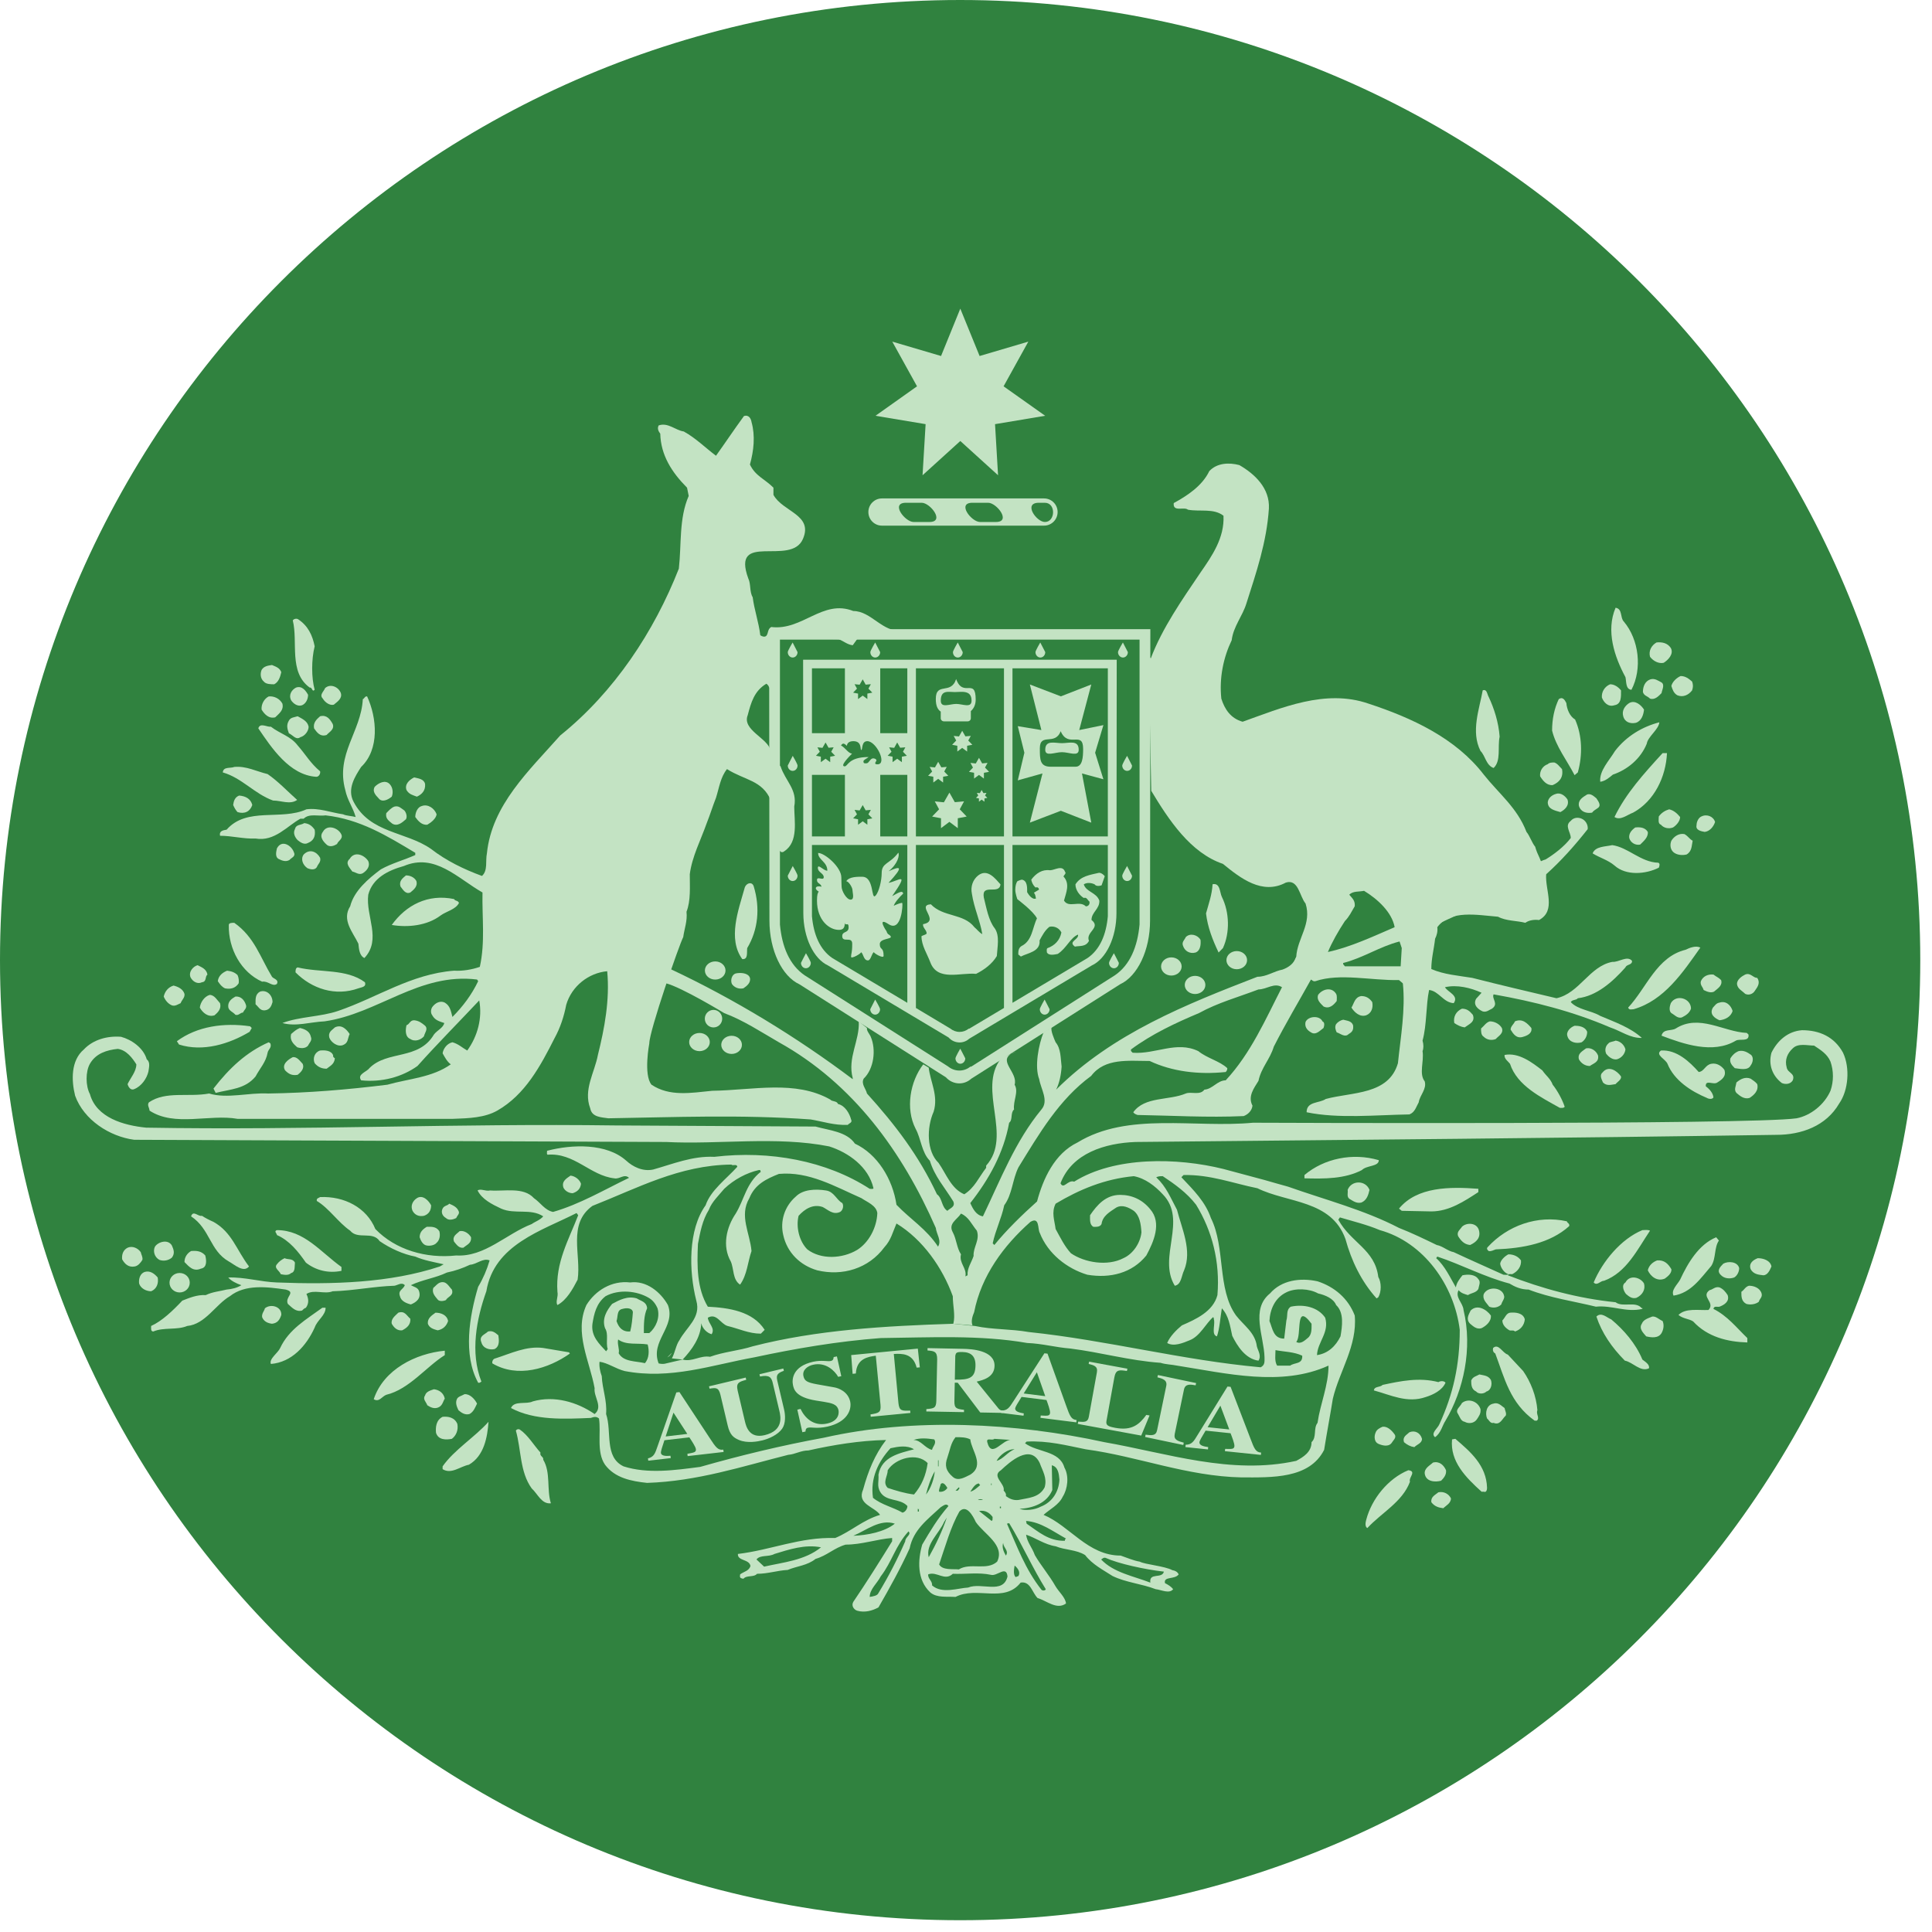 <svg
  xmlns="http://www.w3.org/2000/svg"
  fill-rule="evenodd"
  stroke-linejoin="round"
  stroke-miterlimit="1.414"
  clip-rule="evenodd"
  viewBox="0 0 142 142"
>
  <path
    fill="#30823f"
    d="M141.138 70.566c0 38.975-31.597 70.568-70.569 70.568C31.594 141.134 0 109.541 0 70.566 0 31.594 31.594 0 70.569 0c38.972 0 70.569 31.594 70.569 70.566z"
  />
  <path
    fill="#c3e3c3"
    fill-rule="nonzero"
    d="M82.075 48.5v-.012H59.031v.012h-.003l.016 18.609c0 1.797.762 3.366 1.812 3.85l8.863 5.294c.197.222.484.366.809.366.281 0 .531-.11.719-.281l9-5.379c1.053-.484 1.812-2.053 1.812-3.85l.019-18.609h-.003zm-15.388 5.388h-1.99v-4.769h1.99v4.769zm-1.446 1.659l.284-.294-.175-.325.372.038.222-.394.219.387.378-.031-.175.325.284.294-.363.069v.403l-.343-.253-.341.253v-.403l-.362-.069zm-5.563 5.928v-4.522H62.1v4.522h-2.422zm.4-6.547l.372.038.228-.394.219.387.375-.031-.178.325.284.294-.359.069v.403l-.341-.253-.347.253v-.403l-.359-.069.284-.294-.178-.325zm2.731 4.597l.372.041.228-.394.216.387.381-.034-.178.328.285.294-.363.069v.403l-.341-.256-.343.256v-.403l-.363-.069.284-.294-.178-.328zm1.61-3.634c-.019-.122-.178-.153-.244-.153-.216 0-.303.356-.484.365-.135.006-.229.019-.229-.144 0-.118.275-.215.379-.318-1.491 0-1.519.684-1.754.684-.39 0 .325-.722.535-.931-.3-.047-.478-.422-.81-.606.157-.225.244-.129.438.028 0-.157.122-.341.469-.341.665 0 .478.647.587.647.106 0-.009-.647.441-.647.662 0 1.487 1.703.741 1.703-.322 0-.063-.244-.069-.287zm-1.716-4.982l.284-.296-.178-.325.372.037.228-.394.216.391.381-.034-.178.325.285.296-.363.069v.403l-.341-.256-.343.256v-.403l-.363-.069zm-.603-1.79v4.769h-2.422v-4.769H62.1zm4.587 24.587l-5.512-3.29c-.922-.628-1.375-1.738-1.497-3.072v-5.238h7.009v11.6zm-1.99-12.231v-4.522h1.99v4.522h-1.99zm9.094 12.609l-2.55 1.522H71.2c-.187.147-.416.238-.672.238-.259 0-.497-.097-.681-.247l-2.528-1.513V62.106h6.472v11.978zm0-12.609h-6.472V49.119h6.472v12.356zm7.634 5.869c-.119 1.334-.572 2.444-1.494 3.072l-5.515 3.29v-11.6h7.009v5.238zm0-5.869h-7.009V49.119h7.009v12.356zM52.441 75.516c.353 0 .64-.285.64-.644 0-.356-.287-.647-.64-.647-.353 0-.638.291-.638.647 0 .359.285.644.638.644zm-3.06 23.915c-.084.147-.19.266-.334.335"
  />
  <path
    fill="#c3e3c3"
    fill-rule="nonzero"
    d="M19.669 56.894c.765.525 1.447 1.253 2.172 1.9-.522.369-1.166.044-1.772.044-1.363-.488-2.288-1.663-3.694-2.066.038-.447.559-.281.844-.403.881-.081 1.606.322 2.45.525zm95.137-.366c.119.61-.203.972-.684 1.175-.444.038-.722-.325-.925-.647-.044-.406.203-.768.562-.89.122-.125.319-.125.482-.125.24.084.362.284.565.487zm7.716-1.175c-.081 1.741-.925 3.522-2.491 4.375-.443.16-.928.606-1.369.322.847-1.741 2.132-3.156 3.538-4.697h.322zm-100.644-.565c.606.687.925 1.296 1.65 1.903.038.162-.081.403-.281.403-1.969-.119-3.297-2.144-4.26-3.56.122-.446.644-.081.925-.121.682.525 1.444.687 1.966 1.375zm100.081-1.7c-.04.528-.847 1.053-.925 1.578-.443 1.093-1.406 1.903-2.49 2.268-.244.204-.566.485-.928.525-.079-.809.647-1.537 1.087-2.265.844-1.094 2.01-1.781 3.256-2.106zm-97.506.121c.16.407-.281.61-.444.81-.481.162-.722-.2-.925-.485-.078-.406.163-.65.444-.89.481-.122.722.203.925.565zm-1.769.204c0 .321-.281.687-.603.768-.325.241-.562-.162-.847-.284-.118-.325-.2-.606 0-.931.122-.244.404-.244.644-.322.366.203.725.362.806.769zm98.15-1.257c-.04.407-.2.85-.606.972-.4.081-.803-.04-.922-.484-.122-.406.119-.769.441-.972.44-.247.887.162 1.087.484zm-5.065.728c.522 1.175.562 2.591.2 3.888l-.238.203c-.565-1.094-1.369-2.106-1.653-3.278 0-.85.163-1.622.488-2.309.278-.2.437.037.559.284.041.444.241.972.644 1.212zm-95.013-1.171c.119.487-.244.728-.525 1.009-.481.125-.803-.241-1.003-.566-.04-.403.2-.809.522-.968.403-.041.806.159 1.006.525zm88.663-.488c.4.85.725 1.863.803 2.916-.163.768.122 1.781-.444 2.306-.559-.203-.6-.891-.962-1.253-.725-1.419-.082-3.078.162-4.453.319-.122.319.284.441.484zm-86.775-.159c0 .322-.16.647-.441.768-.325.119-.644-.121-.806-.365-.2-.403.044-.769.359-.931.447-.163.728.24.888.528zm2.409-.122c.122.403-.281.647-.519.85-.284.081-.643-.163-.806-.447-.281-.281.081-.525.163-.769.4-.365 1.003-.081 1.162.366zm94.091-.203c0 .447.04 1.012-.482 1.093-.481.163-.806-.243-.924-.568-.038-.403.203-.81.606-.972.318 0 .6.203.8.447zm2.934-.607c.322.16.081.566.044.81-.203.203-.485.525-.847.403-.2-.2-.441-.2-.522-.484 0-.407.16-.81.563-.935.321-.078.521.085.762.206zm2.291-.04c.081.24.081.403 0 .647-.278.362-.681.525-1.085.362-.281-.159-.362-.444-.44-.687.078-.322.4-.607.681-.728.363 0 .603.203.844.406zm-103.694-.691c-.081.366-.203.731-.522.891-.241 0-.606 0-.762-.2-.244-.203-.282-.566-.163-.853.163-.282.481-.322.763-.363.281.122.565.203.684.525zm102.128-1.778c.241.444-.2.888-.525 1.091-.359.081-.762-.122-1.003-.444-.119-.447.119-.85.481-1.053.403-.041.803.037 1.047.406zm-99.675-.122c-.244.969-.244 2.306 0 3.197-.203.203-.162-.203-.362-.162-1.569-1.135-.847-3.36-1.247-4.938.081-.122.281-.162.4-.081.725.484 1.047 1.172 1.209 1.984zm96.219-1.822c1.125 1.335 1.366 3.482.562 5.019-.44-.041-.362-.606-.44-.931-.807-1.497-1.45-3.4-.725-5.1.525.081.322.728.603 1.012zM53.775 77.463c.416 0 .756-.297.756-.669 0-.369-.34-.666-.756-.666-.422 0-.763.297-.763.666 0 .372.341.669.763.669zm-2.362-.204c.415 0 .756-.3.756-.668 0-.369-.341-.669-.756-.669-.419 0-.76.3-.76.669 0 .368.341.668.76.668zm36.424-4.2c.419 0 .757-.296.757-.668 0-.366-.338-.666-.757-.666-.421 0-.759.3-.759.666 0 .372.338.668.759.668zm3.063-1.821c.419 0 .759-.297.759-.669 0-.369-.34-.666-.759-.666-.416 0-.759.297-.759.666 0 .372.343.669.759.669zm-24.584-4.866c-.035-.075-.879.281-.638.256.025-.25.491-.756.703-.947-.04-.293-.415-.025-.809.182 1.312-1.882.469-1.11-.266-.975 1.172-1.263.863-1.241 0-.85.682-.538.825-1.179.719-1.366-.634.85-1.222.719-1.222 1.503 0 .519-.187 1.369-.453 1.656-.341.369-.078-1.39-.978-1.39-.288 0-.969-.022-1.172.331.184 0 .456.466.456.65 0 .191.172.7-.137.7-.303 0-.663-.647-.663-.959 0-.31-.019-.235-.019-.679 0-.746-1.212-1.793-1.706-1.793 0 .518.678.643.678 1.306-.287 0-.697-.538-.697-.206 0 .328.432.39.432.681 0 .291-.497-.103-.497.206 0 .275.272.228.337.494-.203-.056-.381-.028-.415.072-.035.09.059.206.209.29-.069.066-.131.219-.131.657 0 1.468.922 2.153 1.6 2.153.481 0 .406-.338.462-.5.022.25.263-.122.263.312 0 .453-.469.257-.469.647 0 .525.734-.019.734.566 0 .703-.084.687-.084.956 0 .184.772-.256.725-.337.184.065.178.615.522.6.222-.01.269-.56.444-.607-.1.028.7.522.7.272 0-.684-.281-.394-.281-.865 0-.432.949-.347.799-.572-.124-.185-.212-.072-.312-.394.019.059-.747-1.091.159-.497.95.622 1.06-1.447 1.007-1.553z"
  />
  <path
    fill="#c3e3c3"
    fill-rule="nonzero"
    d="M66.256 46.344c.097-.01.194-.028.297-.056l-.297.056zm-3.54-1.435c-2.25-.89-3.738 1.46-6.032 1.175-.281.163-.197.447-.359.647-.122.122-.325.044-.444-.04-.119-.972-.44-1.86-.559-2.794-.244-.403-.122-.969-.322-1.375-1.287-3.522 3.134-.85 4.016-2.913.765-1.784-1.485-1.984-2.169-3.237v-.528c-.644-.647-1.325-.85-1.728-1.7.281-1.016.403-2.106.118-3.119-.037-.244-.196-.566-.559-.444-.765 1.05-1.328 1.9-2.053 2.916-.763-.569-1.484-1.297-2.369-1.784-.603-.082-1.165-.688-1.847-.444-.122.243 0 .444.119.606.041 1.578.841 2.834 1.969 3.969l.122.606c-.725 1.659-.522 3.563-.725 5.344-1.81 4.612-4.741 9.069-8.722 12.265-2.291 2.591-5.022 5.104-5.385 8.663-.118.566.082 1.256-.362 1.659-1.325-.484-2.65-1.131-3.738-1.981-1.85-1.297-4.499-1.137-5.706-3.484-.484-.928.119-1.86.563-2.547 1.362-1.297 1.165-3.603.44-5.181-.162-.041-.2.159-.318.2-.122 2.387-2.013 4.046-1.288 6.681.16.769.56 1.253.763 1.981-.282-.081-.682-.081-.925-.2-.882-.122-1.769-.487-2.694-.366-1.847.85-4.381-.203-5.866 1.497-.243.041-.562.082-.484.447.884 0 1.728.241 2.612.203 1.407.241 2.332-.934 3.297-1.459h.241c.403-.406 1.087-.163 1.609-.244 2.531.285 4.5 1.5 6.591 2.753v.163c-.806.362-1.728.606-2.531 1.053-.925.687-1.969 1.578-2.253 2.712-.641 1.013.2 1.904.603 2.754.04.403.081.887.443 1.05 1.285-1.375.078-3.075.282-4.654.318-1.215 1.443-1.781 2.612-2.106 2.291-.972 3.938.891 5.784 1.944-.037 1.862.207 3.644-.196 5.466-.566.2-1.285.321-1.891.281-3.175.244-5.666 1.984-8.519 2.956-1.29.444-2.815.406-4.1.891 1 .284 2.047-.078 3.094-.122 3.938-.566 6.953-3.6 11.212-3.075l.082.122c-.485 1.009-1.125 1.859-1.891 2.628-.122-.444-.159-.806-.562-1.053-.322-.16-.682 0-.922.328-.122.2-.122.444 0 .603.2.366.522.447.884.569-.081.365-.522.528-.762.847-1.128 1.906-3.419 1.137-4.744 2.471-.2.282-.925.447-.603.894 1.525.16 3.012-.247 4.137-1.053 1.488-1.662 3.053-3.237 4.541-4.819.24 1.297-.119 2.632-.881 3.682-.36-.2-.644-.485-1.088-.607-.4.082-.681.485-.722.813.16.281.322.606.6.809-1.362.969-3.09 1.053-4.659 1.497-2.934.363-5.788.603-8.763.647-1.406-.081-3.015.403-4.34 0-1.528.284-3.175-.2-4.422.647-.16.203.041.406.041.609 1.85 1.213 4.381.241 6.471.606h15.835c1.169-.04 2.331-.081 3.256-.606 2.05-1.172 3.175-3.278 4.219-5.344.403-.728.684-1.578.847-2.431.4-1.372 1.647-2.347 3.012-2.469.2 2.107-.2 4.21-.684 6.154-.241 1.296-1.085 2.55-.563 3.928.122.65.806.65 1.328.728 4.866-.078 9.725-.285 14.872.084.925.156 1.728.441 2.731.4.082-.122.363-.159.241-.4-.119-.45-.444-1.015-.962-1.137-.082-.241-.441-.163-.563-.322-2.572-1.456-5.669-.691-8.684-.647-1.566.156-3.131.441-4.46-.447-.603-.728-.162-3.037-.162-3.037 0-.916 2.212-7.288 2.494-7.813.078-.606.318-1.175.24-1.862.322-.81.241-1.86.241-2.754.162-1.293.806-2.509 1.247-3.762.244-.609.44-1.256.681-1.863.241-.768.325-1.496.806-2.106 1.313.831 2.594.81 3.222 2.297l.556 3.372c0 .203.16.606.444.362 1.044-.687.722-2.225.722-3.278.241-1.253-.644-1.862-1.006-2.956-.281-.2-.741-1.166-.741-1.166-.162-.893-2.112-1.506-1.672-2.596.244-.932.485-1.785 1.369-2.31.131.094.188.188.2.288l.484-.338.047-3.384c1.303-.006 3.247.162 4.572.162.363.122.644.403 1.047.444l.322-.444 3.259-.637c-1.387.156-2.225-1.435-3.54-1.435z"
  />
  <path
    fill="#c3e3c3"
    fill-rule="nonzero"
    d="M88.237 69.078c.041.406-.04.81-.359.931-.444.122-.806-.121-.925-.487-.122-.281.119-.444.2-.647.322-.325.881-.162 1.084.203zm-71.018-1.253c1.487 1.05 1.89 2.506 2.772 3.966.118.159.521.203.362.525-.322.243-.644-.241-1.087-.163-1.525-.684-2.488-2.387-2.45-4.169 0-.159.24-.159.403-.159zm16.515-1.459c-.24.484-.921.606-1.365.931-.963.728-2.372.891-3.575.687 1.043-1.456 2.653-2.306 4.581-1.903.081.163.281.082.359.285zm56.072-.444c.56 1.131.6 2.628.078 3.762l-.318.325c-.444-.931-.807-1.862-.925-2.875.2-.728.44-1.375.481-2.143.566-.122.522.606.684.931zM55.4 65.153c.481 1.578.322 3.194-.481 4.531-.041.325.081.85-.363.81-1.084-1.497-.281-3.603.16-5.181.084-.407.565-.566.684-.16zm-24.8-.406c.125.406-.197.647-.441.85-.359.162-.562-.244-.725-.444-.121-.406.163-.609.403-.812.282 0 .604.122.763.406zM73.534 65c-.078.809-1.412-.112-1.225.963.194.768.347 1.69.803 2.268.382.541.191 1.385.154 2.038-.344.578-.916 1.003-1.525 1.309-1.15-.115-2.829.575-3.363-.847-.228-.615-.65-1.231-.65-1.922.116-.078.269-.078.381-.193 0-.269-.303-.422-.265-.691 1.297-.231-.535-1.387.572-1.462.915.962 2.406.653 3.206 1.69.194.156.347.388.575.503-.153-.962-.609-1.925-.763-2.962-.115-.538.075-1.041.457-1.347.687-.538 1.262.231 1.643.653zm-46.468-1.712c.159.365-.082.69-.4.893-.285.16-.525-.081-.766-.122-.2-.284-.562-.609-.2-.931.359-.606 1.084-.284 1.366.16zm-3.538-.241c.081.325-.159.447-.241.687-.159.244-.484.163-.684.082-.359-.244-.522-.688-.281-1.013.444-.447.965-.2 1.206.244zm98.35.362c.16.041.081.285.041.366-.963.484-2.41.606-3.257-.162-.481-.407-1.084-.566-1.606-.891.2-.525.922-.488 1.444-.606 1.166.162 2.091 1.256 3.378 1.293zM21.6 62.641c.156.325-.203.406-.322.565-.281.166-.565.044-.806-.078-.281-.162-.159-.569-.119-.772.36-.687 1.088-.2 1.247.285zm102.809-.85c-.081.365-.04.768-.443 1.012-.319.081-.722.041-.963-.162s-.281-.566-.159-.85c.2-.322.562-.566.965-.485.282.163.36.363.6.485zm-3.297-.647c.044.403-.318.687-.559.931-.366.081-.725-.162-.806-.487-.041-.325.162-.566.44-.769.366-.041.726 0 .925.325zm-96.015.203c.119.322-.241.444-.325.687-.197.122-.481.244-.722.082-.281-.244-.603-.607-.322-.972.322-.606 1.166-.285 1.369.203zm-1.969-.366c.078.488-.084.81-.484.972-.282.163-.563-.04-.766-.203-.2-.203-.359-.525-.2-.809.078-.363.444-.282.684-.444.363.041.563.2.766.484zm102.928-.565c-.119.362-.403.687-.762.728-.241-.041-.685-.122-.6-.485 0-.284.159-.568.359-.65.403-.2.884 0 1.003.407zm-2.569-.366c0 .325-.321.647-.525.769-.318.122-.684.04-.884-.203-.241-.078-.159-.403-.159-.607.203-.281.481-.443.762-.525.363.082.603.325.806.566zm-93.771-.484c.121.122.24.443.121.647-.24.203-.603.565-1.003.325-.243-.204-.522-.366-.443-.772.159-.16.362-.403.606-.485.316-.078.478.122.719.285zm2.375.284c-.044.322-.404.606-.685.766-.403.043-.681-.282-.884-.566 0-.322.159-.728.481-.809.444-.163.925.162 1.088.609zm-13.547-.687c-.163.484-.563.687-1.085.525-.121-.122-.24-.325-.322-.525.041-.288.122-.569.441-.691.484.041.847.241.966.691zm98.79-.488c.122.2.404.528.085.728-.163.122-.285.163-.403.325-.444.081-.844-.081-.966-.487-.081-.447.281-.647.606-.85.275-.082.478.122.678.284zm-2.128.081c.16.447-.203.769-.522.932-.403-.122-.925-.204-.925-.729.041-.325.319-.528.603-.609.36-.122.682.163.844.406zm-30.625-.687c.013.019.022.037.035.056m-55.982-.503c.241.244.279.647.16.931-.285.241-.725.444-.966.122-.24-.244-.484-.528-.281-.853.281-.281.765-.525 1.087-.2zm2.61 0c.04.487-.241.769-.603.931-.319-.122-.563-.162-.763-.484-.162-.447.241-.772.563-.931.322.078.722.118.803.484z"
  />
  <path
    fill="#c3e3c3"
    fill-rule="nonzero"
    d="M13.559 73.047c.041.281-.2.444-.281.684-.2.085-.4.244-.644.163-.281-.119-.481-.363-.6-.647.078-.363.319-.688.722-.809.322.081.685.243.803.609zm115.597-1.175c.238.362.038.647-.162.931-.163.281-.482.363-.725.244-.244-.244-.563-.366-.603-.731 0-.322.359-.566.603-.688.403-.159.562.244.887.244zm-2.656.162c.122.404-.238.607-.522.85-.241.119-.522 0-.765-.121-.041-.204-.279-.366-.2-.647.159-.366.521-.528.924-.488.201.163.363.203.563.406zm-71.381-.162c.081.362-.241.609-.481.769-.363.081-.685-.082-.847-.325-.119-.282 0-.688.284-.769.359-.078.925-.041 1.044.325zm-37.66-.203c.082.162.119.447.082.606-.241.366-.607.447-1.007.366-.243-.122-.362-.285-.525-.525.044-.407.366-.647.685-.772.325.04.565.125.765.325zm9.363.525c.125.365-.278.365-.481.447-1.688.606-3.416.04-4.619-1.172 0-.166 0-.325.156-.366 1.65.403 3.581.081 4.944 1.091zm-11.575-.566c-.2.163-.038.525-.403.566-.319.162-.678-.041-.841-.363-.162-.406.2-.809.522-.89.319.162.644.281.722.687zm109.728-1.981c-1.287 1.822-2.656 3.884-4.906 4.531-.16 0-.322.081-.403-.119 1.368-1.462 2.09-3.728 4.222-4.253.321-.159.762-.322 1.087-.159zM105.2 71.222c0-.769.2-1.497.278-2.225.122-.244.203-.525.163-.85.965-1.297 2.934-.891 4.462-.769.6.322 1.363.281 2.006.447.282-.203.685-.247 1.007-.203 1.284-.691.44-2.188.525-3.363l-.488-1.212c-.119-.244-.241-.525-.319-.813-.237-.281-.4-.806-.64-1.09-.685-1.781-2.013-2.794-3.138-4.21-2.05-2.671-5.265-4.168-8.481-5.221-3.175-1.094-6.391.321-9.244 1.334-.881-.244-1.325-.931-1.565-1.7-.163-1.538.159-3.034.762-4.291.122-1.012.803-1.781 1.084-2.712.722-2.266 1.488-4.494 1.65-6.963.082-1.497-1.046-2.55-2.171-3.197-.763-.203-1.647-.162-2.21.444-.522 1.094-1.647 1.822-2.612 2.347-.082.691.762.244 1.043.488.885.162 1.888-.122 2.613.443.081 1.619-.844 2.957-1.688 4.172-1.368 2.022-2.815 4.088-3.656 6.313l-.162-.16.197 9.894c1.281 2.131 2.881 4.563 5.268 5.369 1.285 1.05 2.894 2.306 4.625 1.375.925-.285 1.004 1.009 1.447 1.537.481 1.497-.606 2.55-.684 3.925l-1.047 2.228c-1.206 2.347-2.291 4.86-4.137 6.844-.607 0-.966.647-1.566.685-.325.446-.969.121-1.369.284-1.247.528-3.016.203-3.859 1.378.078.119.2.159.318.2 2.457.041 5.188.203 7.797.081.325-.122.61-.403.647-.768-.362-.688.122-1.297.441-1.822.203-.972.847-1.578 1.125-2.51.844-1.659 1.812-3.278 2.734-4.937l1.247-2.025c.281-.691.763-1.538 1.244-2.269.322-.322.484-.687.725-1.091.037-.406-.16-.568-.403-.85.281-.284.722-.203 1.087-.284 1.003.606 2.05 1.578 2.25 2.672l.36 1.05.162.487-.081 1.338.162 1.253c.2 1.944-.162 3.928-.362 5.869-.685 2.35-3.378 2.106-5.306 2.631-.482.328-1.407.163-1.407.975 2.332.484 5.066.2 7.557.159.403-.159.481-.528.684-.89.078-.525.603-.969.441-1.538-.441-.565-.038-1.456-.16-2.225.082-.203.082-.484 0-.772.322-1.171.241-2.59.481-3.721l.163-1.541z"
  />
  <path
    fill="#c3e3c3"
    fill-rule="nonzero"
    d="M18.303 93.084c-.403.485-1.044-.125-1.487-.368-1.407-.803-1.366-2.385-2.772-3.316.159-.484.522.041.8-.041.243.163.565.325.847.447 1.365.769 1.687 2.063 2.612 3.278zm15.394-4.09c.122.203-.081.325-.163.528-.24.122-.559.2-.759 0-.284-.163-.366-.447-.244-.691.122-.243.363-.2.485-.362.278.119.562.244.681.525zm-2.01-.406c0 .368-.162.65-.524.771-.4.082-.685-.081-.841-.365-.163-.363 0-.725.319-.931.443-.285.884.206 1.046.525zm76.969-.969c-1.003.65-2.131 1.419-3.456 1.419l-2.172-.044-.203-.163c1.328-1.615 3.741-1.615 5.831-1.456v.244zm-8-.163c-.081.366-.2.769-.603.932-.359.081-.603-.119-.884-.282-.203-.162-.078-.447-.119-.65.281-.728 1.325-.728 1.606 0zm-57.953-.447c-.044.366-.247.569-.606.691-.284 0-.563-.162-.684-.406-.16-.485.243-.688.521-.888.366.041.685.322.769.603zm58.638-1.737c0 .484-.885.362-1.247.728-1.247.647-2.732.647-4.219.606v-.243c1.447-1.216 3.537-1.657 5.466-1.091zm27.815-5.591c.119.491-.247.813-.565 1.016-.404.122-.725-.163-.966-.369-.2-.24-.038-.484 0-.765.281-.244.644-.444 1.047-.282.159.122.322.2.484.4zm-10.012-.562c.04.244-.278.403-.4.562-.322.044-.644.163-.925-.118-.081-.2-.282-.529-.041-.729.444-.568 1.088-.121 1.366.285zm-96.9-.931c.159.362-.163.646-.366.809-.437.081-.681-.081-.922-.325-.281-.444.241-.809.563-.972.322-.041.522.281.725.488zm91.878 1.537c.359.447.722 1.131.881 1.619-.078.122-.281.081-.359.081-1.363-.769-3.135-1.619-3.66-3.237-.118-.163-.44-.366-.4-.65 1.044-.204 2.047.568 2.775 1.134.282.406.6.609.763 1.053zm14.587-2.187c.2.2.122.568-.037.771-.203.404-.806.241-1.166.2-.2-.2-.403-.403-.322-.728.16-.243.322-.406.604-.525.359-.081.64.078.921.282zm-3.856 1.253c.403-.035.481-.525.925-.603.4-.082.763.162.963.446.162.485-.2.729-.522.929-.282.203-.885-.244-.844.281.278.206.522.484.562.812-.081.163-.362.119-.481.041-1.169-.488-2.412-1.294-2.897-2.509-.159-.366-.922-.65-.481-.975 1.166-.082 2.131.853 2.775 1.578zm-100.362-1.21c-.038.078.043.157.122.2-.038.447-.363.569-.604.769-.359 0-.64-.122-.881-.406-.162-.363 0-.81.4-.931.363-.038.844 0 .963.368zm92.965 0c.081.485-.322.563-.603.769-.359 0-.641-.206-.803-.487-.122-.444.281-.607.522-.81.403-.081.762.203.884.528zm-97.584-.893c.119.325-.163.443-.203.687-.122.691-.56 1.134-.885 1.744-.762.931-1.85.931-2.931 1.209l-.162-.319c1.165-1.5 2.409-2.675 4.059-3.403l.122.082zm99.597.443c-.044.366-.325.65-.644.732-.325.04-.603-.204-.766-.404-.118-.246-.081-.568.163-.771.078-.122.362-.122.522-.204.359.044.644.325.725.647zm-96.622-.928c.119.281-.122.447-.203.647-.203.241-.563.203-.803.122-.282-.244-.563-.528-.444-.972.241-.203.359-.325.644-.444.362.078.725.241.806.647zM25.7 76c-.162.322-.081.65-.484.809-.404.163-.882-.203-1.004-.525-.121-.446.201-.565.401-.771.484-.241.846.121 1.087.487zm90.956-.162c0 .325-.162.606-.406.768-.4.122-.922 0-1.044-.443-.119-.325.2-.65.525-.772.281 0 .763.04.925.447zm-98.153-.282l-.159.282c-1.488.89-3.419 1.496-5.185.934L13 76.528c1.484-1.097 3.453-1.378 5.381-1.097l.122.125zm110.009.482c.079.568-.646.284-.925.446-1.69 1.013-3.862.244-5.465-.362.119-.528.722-.325 1.044-.528 1.725-1.091 3.497.244 5.221.325l.125.119zm-18.128-.482c.16.403-.281.607-.443.81-.282.118-.644.078-.885-.163-.2-.122-.2-.365-.2-.609.241-.203.363-.444.644-.525.363 0 .722.203.884.487zm2.169 0c.078.403-.322.566-.6.647-.487.163-.725-.203-.925-.528 0-.244.241-.403.319-.606.562-.241.925.162 1.206.487zm-81.309-.165c.244.243-.038.528-.081.772-.197.243-.641.443-1.004.203-.403-.163-.359-.691-.281-1.013.241-.081.241-.365.563-.365.362.04.562.203.803.403zm68.206-.038c.041.322-.038.485-.322.647-.281.284-.603-.041-.881-.122-.081-.159-.163-.403-.044-.606.122-.159.322-.284.522-.325.284.081.606.081.725.406zm-2.25-.284c.2.081.122.362.078.487-.237.163-.559.566-.922.322-.281-.159-.481-.403-.4-.765.2-.447 1.044-.491 1.244-.044zm11.05-.485c.206.529-.278.688-.597.929-.281-.038-.525-.16-.765-.322-.082-.447.118-.853.562-1.053.362 0 .562.162.8.446zm19.094-.284c-.122.444-.563.647-.963.688-.362-.16-.765-.444-.484-.929.159-.165.241-.328.484-.368.481-.16.841.203.963.609zm-3.057-.162c-.118.325-.359.484-.681.646-.322.082-.525-.2-.762-.321-.2-.163-.122-.525-.041-.732.4-.684 1.484-.362 1.484.407zm-106.225-.322c.122.281-.118.403-.203.606-.2 0-.318.244-.559.162-.163-.206-.484-.284-.522-.565-.044-.406.241-.61.522-.772.4-.038.644.244.762.569zm82.797-.163c.078.406-.043.81-.443.969-.482.162-.885-.244-1.085-.563.2-.328.241-.771.722-.85.363 0 .603.16.806.444zm-84.687.078c.119.407-.163.691-.403.891-.482.162-.885-.2-1.081-.563.037-.368.318-.812.721-.934.36 0 .563.406.763.606zm3.859-.078c-.081.285-.2.566-.562.606-.36.041-.482-.284-.685-.443 0-.366-.04-.732.325-.932.482-.162.922.241.922.769zm78.172-.606c.085.162.044.362.044.525-.241.322-.566.606-.969.403-.237-.244-.522-.484-.4-.85.322-.444 1.006-.606 1.325-.078z"
  />
  <path
    fill="#c3e3c3"
    fill-rule="nonzero"
    d="M135.462 77.375c-.643-1.172-1.728-1.656-3.015-1.656-1.044.078-1.809.765-2.247 1.656-.244.891.078 1.703.763 2.228.284.122.643.078.803-.2.2-.528-.363-.528-.444-.934-.16-.566.044-1.05.444-1.416.4-.403 1.084-.203 1.568-.203.482.325.963.609 1.204 1.175.24.688.24 1.456 0 2.147-.441 1.009-1.447 1.819-2.491 2.022-3.338.484-39.953.325-39.953.325-4.3.406-9.2-.81-12.9 1.453-1.688.812-2.531 2.675-2.972 4.334-1.088.972-2.253 2.107-3.138 3.2l-.121-.122c.203-.971.643-1.821.846-2.796.6-.81.6-1.9 1.047-2.791 1.525-2.472 2.972-4.978 5.344-6.719 1.003-1.337 2.772-1.097 4.3-1.097 1.647.775 3.575 1.016 5.588.81.078-.078.118-.157.118-.282-.562-.528-1.487-.728-2.131-1.253-1.606-.772-3.134.241-4.822.119-.078-.078-.162-.119-.122-.244 1.528-1.131 3.257-1.94 4.988-2.668 1.403-.772 2.893-1.175 4.378-1.741.603 0 1.165-.528 1.728-.163l2.131-.565c.081.04.16.159.322.122 1.806-.61 4.1-.041 6.147-.082l.284.241 1.928.488c.722.078 1.047.928 1.81.968.4-.565-.444-.809-.644-1.172.885-.203 1.888.038 2.691.407l-.4.443c-.244.444.122.769.484.929.278.084.481-.119.681-.2.522-.363-.04-.729.119-1.054 2.978.529 5.831 1.254 8.566 2.429.759.246 1.484.809 2.328.771-.844-.771-2.01-1.171-3.056-1.618-.685-.407-1.647-.447-2.166-1.013.119-.203.4-.122.519-.284 1.365-.16 2.531-1.175 3.5-2.266.078-.24.518-.162.481-.487-.362-.407-.966.122-1.45.081-1.687.325-2.409 2.306-4.1 2.672-2.047-.485-4.138-.972-6.191-1.497-1.003-.163-2.087-.244-3.009-.65l-2.253-.2h-4.1c-.038-.081-.16-.122-.122-.244 1.45-.365 2.697-1.215 4.141-1.581l10.775-4.938c1.125-1.009 2.128-2.143 3.053-3.318.04-.325-.16-.647-.444-.769-.281-.122-.603-.081-.8.162-.484.363 0 .81 0 1.257-.484.643-1.25 1.212-1.85 1.578-.163-.041-11.094 4.978-11.094 4.978-1.606.687-3.215 1.456-4.903 1.822l-2.331.362c-.163.488-.563.772-1.006.932-.644.121-1.166.528-1.847.528-5.228 2.025-10.65 4.168-14.794 8.297.241-.485.366-1.091.403-1.7-.081-.607-.037-1.297-.44-1.782-.097-.222-.388-.875-.294-1.106l-.594.378c-.359.894-.678 2.51-.319 3.441.122.731.722 1.581.163 2.228-1.935 2.347-3.016 5.181-4.3 7.853-.488-.081-.728-.528-.928-.975 1.365-1.737 2.453-3.678 2.856-5.906.281-.203.078-.731.359-.972-.078-.647.36-1.297.044-1.822.253-.884-1.178-1.7-.263-2.266l-.756.363c-1.731 2.266.897 5.666-1.075 7.85v.162c-.562.735-.844 1.46-1.606 1.944-.962-.403-1.328-1.497-1.891-2.306-.884-.85-.884-2.591-.362-3.763.362-1.175-.241-2.187-.363-3.24l-.4-.241c-.962 1.253-1.325 3.238-.562 4.735.403.731.44 1.743 1.047 2.35.359 1.171 1.081 1.94 1.725 2.993.162.407-.241.485-.438.688-.443-.281-.362-.931-.765-1.216-1.328-2.831-3.057-5.1-5.144-7.406-.081-.363-.444-.691-.244-1.091.766-.731.925-2.15.522-3.078-.078-.203-.322-.444-.278-.647l-.603-.487c.078 1.415-.847 2.672-.444 4.169v.081c-4.141-3.116-8.716-5.897-13.378-8.088l-.372 1.032c1.178.296 4.306 2.2 4.306 2.2 1.407.525 2.691 1.375 4.019 2.143 5.466 3.038 9.081 8.057 11.531 13.644.044.447.447.928.163 1.375-.844-1.294-2.047-2.022-3.053-3.075-.282-1.903-1.407-3.725-3.054-4.494-.603-.887-1.89-.972-2.896-1.256l-14.628-.081c-11.897-.163-22.75.365-34.566.162-1.647-.162-3.659-.728-4.138-2.468-.325-.607-.325-1.657 0-2.225.438-.769 1.244-1.013 2.047-1.097.644.084 1.088.69 1.366 1.137 0 .528-.441 1.01-.644 1.453.041.163.203.491.484.369.526-.206.925-.769 1.047-1.294.038-.287.157-.69-.122-.893-.243-.85-1.128-1.457-1.89-1.66-1.003-.081-2.047.203-2.731.928-.963.813-.925 2.272-.644 3.403.644 1.782 2.534 2.997 4.34 3.238l39.107.162c3.818.2 8.119-.446 11.978.325 1.409.447 2.894 1.497 3.253 3.075-.037.082-.159.041-.278.041-3.178-2.062-7.356-2.834-11.416-2.35-1.606-.078-3.053.528-4.5.934-.762.163-1.49-.203-1.972-.646-1.447-1.297-3.975-1.216-5.825-.732 0 .125-.04.244.038.288 1.969-.163 3.134 1.537 4.906 1.737.4.082.722-.365 1.081-.037-1.843.887-3.615 1.94-5.584 2.506-.603-.119-.925-.687-1.406-1.012-.766-.847-2.169-.485-3.216-.566-.359.081-.684-.163-.925 0 .322.647 1.047 1.012 1.731 1.334 1.004.447 2.169-.04 3.094.569-.244.284-.566.366-.847.566-1.887.731-3.456 2.431-5.547 2.309-2.209.241-4.459-.406-5.946-1.944-.641-1.578-2.291-2.428-4.06-2.347-.119.079-.281.079-.241.285.885.522 1.569 1.575 2.451 2.184.562.685 1.646 0 2.168.769.766.528 1.732.969 2.616 1.134.641.282 1.369.403 2.087.566l-.281.162c-3.656 1.213-7.875 1.335-11.975 1.175-1.206-.043-2.372-.406-3.575-.365.197.24.6.444.963.565-.319.2-.685.285-1.085.322-.484.125-1.043.166-1.531.407-.641-.038-1.203.203-1.725.406-.684.728-1.487 1.5-2.291 1.862 0 .163-.043.407.16.407.765-.329 1.731-.085 2.494-.407 1.324-.122 2.09-1.581 3.134-2.187 1.125-.891 2.734-.688 4.1-.488.803.203-.081.528.159 1.053.322.285.6.61 1.047.488.078-.081.159-.163.281-.203.241-.322.2-.688.038-1.013.562-.362 1.328.044 1.931-.2 1.528-.04 3.053-.365 4.544-.406.237-.041.522-.284.759-.041-.118.322-.522.366-.359.81.078.365.481.528.803.606.4-.162.766-.444.603-.969-.078-.284-.4-.325-.603-.447.844-.406 1.809-.525 2.653-.931.603-.122 1.166-.322 1.688-.569.521-.037.965-.525 1.447-.321-.201.687-.482 1.337-.844 1.943-.641 2.147-1.125 4.982 0 7.044.122.041.159-.041.24-.078-.843-2.147-.359-4.619.363-6.641.562-3.44 4.097-4.453 6.631-5.75l.119.163c-.684 1.781-1.685 3.484-1.525 5.628.078.362-.16.728 0 .972.684-.366 1.125-1.175 1.484-1.866.281-1.822-.762-4.087 1.088-5.422 3.297-1.297 6.39-2.997 10.209-3.037.122.122.403-.078.441.162-.806.891-1.969 1.741-2.332 2.832-1.284 1.781-1.243 4.818-.684 7.006.366 1.256-.722 1.94-1.244 2.915-.25.341-.322.932-.553 1.329l.794.087c.684-.725 1.328-1.619 1.369-2.672.078.403.44.728.762.81.282-.444-.24-.769-.281-1.213.644-.369.925.444 1.447.606.844.2 1.569.566 2.45.566l.281-.281c-.881-1.378-2.653-1.622-4.178-1.7-.803-1.338-.803-2.997-.725-4.619.162-.847.322-1.738.803-2.506.203-.569.763-1.094 1.128-1.541.722-.687 1.647-1.175 2.531-1.375h.119c0 .078.041.122.041.122-1.085.847-1.206 2.022-1.847 3.075-.687 1.012-1.006 2.387-.362 3.519.24.528.121 1.337.684 1.703.522-.728.559-1.66.84-2.469-.118-1.337-.921-2.591-.159-3.887.403-1.01 1.247-1.416 2.172-1.782 2.209-.203 4.138.935 6.066 1.782.406.284 1.087.525 1.168 1.093-.04 1.094-.643 2.188-1.487 2.713-1.085.647-2.653.728-3.659-.041-.604-.606-.844-1.659-.641-2.469.44-.487 1.047-.89 1.769-.646.4.203.759.606 1.284.362.203-.119.281-.444.162-.65-.443-.241-.603-.847-1.209-.928-.762-.122-1.687-.081-2.209.447-.841.725-1.166 1.822-.925 2.831.284 1.294 1.247 2.228 2.494 2.591 1.849.447 3.778-.122 4.943-1.7.485-.528.603-1.091.885-1.741 1.931 1.175 3.378 3.241 4.14 5.344 0 .687.2 1.419.038 2.025l1.409.119c-.122-.319 0-.685.122-.969.522-2.672 2.169-4.9 4.137-6.638.685-.406.522.525.685.807.6 1.54 2.009 2.631 3.497 3.078 1.687.284 3.293-.122 4.337-1.416.522-.972 1.166-2.391.281-3.403-.559-.688-1.325-1.05-2.209-1.05-1.044 0-1.687.728-2.209 1.497 0 .325-.041.687.24.85.16 0 .485.04.604-.203.081-.607.603-.891 1.084-1.213.444-.244.925 0 1.287.241.441.365.522.972.563 1.581-.081.769-.603 1.578-1.328 1.9-1.166.609-2.853.328-3.856-.362-.482-.529-.766-1.135-1.125-1.782-.082-.647-.322-1.215 0-1.862 1.765-1.053 3.615-1.822 5.746-2.022.844.159 1.566.725 2.129 1.331 1.849 1.906-.4 4.619.884 6.722.484-.081.484-.728.684-1.134.603-1.453-.162-3.035-.522-4.45-.484-.894-.762-1.663-1.528-2.391.2-.078.285-.078.482-.078.846.562 1.771 1.212 2.453 2.103 1.165 1.903 1.772 4.166 1.565 6.638-.318 1.215-1.603 1.784-2.612 2.225-.4.328-.881.809-1.081 1.296.481.285 1.165 0 1.646-.2.763-.287 1.207-1.256 1.729-1.7.078.041.037.163.078.244.043.444-.197 1.05.203 1.169.2-.566.244-1.372.362-2.063.522.569.6 1.297.763 2.022.362.732.965 1.7 1.928 1.825.24-.365-.041-.731-.119-1.053-.122-1.012-.969-1.54-1.528-2.265-1.406-1.944-.762-4.982-1.85-7.166-.4-1.175-1.244-2.025-2.169-2.997l.16-.162c1.968-.041 3.618.606 5.428.971 2.209 1.091 5.425.85 6.469 3.725.443 1.619 1.165 3.116 2.29 4.372l.125-.081c.238-.403.238-1.091 0-1.497-.247-2.025-2.012-2.509-2.937-4.209l.118-.166c.966.288 1.972.528 2.938.935 3.216.89 5.466 4.046 5.869 7.328 0 2.587-.485 4.731-1.488 6.918-.122.325-.684.688-.325.972.444-.322.522-.847.766-1.215 1.325-2.222 2.006-5.3 1.325-8.135-.038-.525-.644-.931-.363-1.456.203.241.447.281.685.363.243-.163.603-.163.765-.444.041-.244.2-.528 0-.731-.24-.363-.765-.363-1.165-.282-.2.244-.444.566-.485.891-.4-.688-.803-1.578-1.447-2.147l.082-.119c1.809.603 3.456 1.497 5.303 1.982.403.243.847.443 1.409.443 1.569.61 3.294.853 4.944 1.257 1.203-.119 2.212.443 3.416.165v-.084l-.041.04c-.444-.565-1.403-.04-1.928-.446-2.775-.282-5.428-1.01-7.919-1.982.041-.122.203-.081.322-.081.403-.2.684-.566.644-1.012-.2-.282-.522-.447-.925-.447-.241.122-.563.406-.604.687.041.328.322.691.604.772-.079.081-.241.041-.36.041-1.25-.569-2.453-1.094-3.659-1.66-.444-.081-.806-.447-1.247-.525-.922-.447-1.847-.893-2.775-1.256-2.569-1.334-5.425-2.066-8.159-3.034-.6-.163-1.166-.328-1.725-.488-1.007-.281-2.01-.528-3.016-.809-3.416-.85-8-.931-10.972.931-.481-.162-.766.606-1.006.119.844-2.225 3.3-2.953 5.509-3.035 16.116-.162 31.228-.281 47.103-.525 1.85 0 3.66-.646 4.622-2.306.685-.975.803-2.634.281-3.728zM71.559 92.313c-.162.49-.481.893-.443 1.418l-.16.082c.122-.607-.484-.972-.325-1.622-.319-.485-.319-1.091-.6-1.616-.362-.65.319-.931.6-1.378.566.244.766.769 1.166 1.256.244.685-.281 1.213-.238 1.86z"
  />
  <path
    fill="#c3e3c3"
    fill-rule="nonzero"
    d="M73.728 103.847l-1.681-.031-1.653-2.185-.219-.006-.028 1.35c-.013.55.165.575.709.647l-.006.169-2.766-.05.003-.175c.557-.047.719-.063.732-.619l.062-3.041c.006-.59-.247-.609-.709-.647v-.175l2.64.054c.572.012 2.31.1 2.285 1.256-.016.847-.863 1.044-1.31 1.153l1.613 1.991c.109.128.234.137.328.14v.169zm-3.55-2.441c1.072.013 1.5-.131 1.519-1.025.015-.693-.316-1-.972-1.009-.45-.009-.469.069-.513.278l-.034 1.756zm-3.266 2.444l-2.915.281-.016-.172c.594-.1.788-.131.735-.709l-.347-3.609c-.566.084-1.403.2-1.466 1.309l-.237.025-.104-1.378 4.897-.475.147 1.378-.234.019c-.269-1.078-1.113-1.031-1.678-1.003l.34 3.609c.06.581.253.575.863.553l.015.172zm-5.306-2.653c-.247-.434-.897-1.1-1.84-.891-.416.091-.81.394-.716.828.078.363.266.475 1 .61l1.281.228c.3.053.994.306 1.156 1.037.129.591-.206 1.522-1.678 1.847-.759.169-1.171.022-1.418.078-.169.035-.182.166-.188.282l-.231.05-.369-1.657.235-.056c.306.644.94 1.3 1.956 1.075.959-.212.853-.887.834-.978-.097-.447-.512-.525-1.078-.619l-.581-.093c-1.491-.244-1.619-.825-1.685-1.132-.09-.409-.043-1.378 1.478-1.718.641-.141 1.063-.004 1.297-.057.182-.04.2-.15.213-.287l.24-.05.322 1.453-.228.05zm-3.993-.444c-.425.156-.588.275-.485.716l.503 2.134c.094.397.125 1.016-.14 1.4-.316.453-.978.747-1.457.863-.35.087-1.109.228-1.718-.028-.403-.175-.666-.36-.835-1.082l-.528-2.234c-.134-.563-.347-.528-.8-.456l-.041-.172 2.697-.644.038.166c-.522.143-.766.212-.628.8l.528 2.234c.09.381.312 1.306 1.459 1.031 1.403-.337 1.175-1.365 1.075-1.793l-.484-2.041c-.094-.406-.247-.616-.938-.475l-.037-.166 1.75-.422.041.169zm12.968-78.069L72 26.166l3.581-1.057-1.819 3.285 3.057 2.165-3.685.616.222 3.756-2.775-2.518-2.775 2.518.225-3.756-3.684-.616 3.053-2.165-1.819-3.285 3.585 1.057 1.415-3.482zm-1.419 38.185v-.728l-.653-.125.513-.532-.316-.584.669.069.406-.713.397.703.678-.059-.315.584.509.532-.653.125v.728l-.616-.463-.619.463zm2.788-1.944v-.241l-.216-.04.166-.175-.103-.194.219.022.134-.234.131.231.225-.019-.106.194.169.175-.213.04v.241l-.206-.153-.2.153zm-.356-1.7V56.8l-.378-.072.297-.312-.185-.344.391.044.237-.416.231.409.397-.037-.187.344.3.312-.381.072v.425l-.36-.269-.362.269zm-2.997.291v-.428l-.381-.069.296-.313-.184-.34.391.04.237-.415.232.409.396-.034-.184.34.297.313-.381.069v.428l-.36-.272-.359.272zm1.766-2.278v-.425l-.382-.072.3-.313-.187-.34.39.04.238-.415.234.409.397-.034-.187.34.3.313-.382.072v.425l-.362-.269-.359.269zm5.331-4.929l2.278.872 2.237-.872-.887 3.35 1.778-.365-.609 2.031.609 1.95-1.575-.428.684 3.616-2.237-.872-2.278.872.928-3.616-1.816.509.485-2.031-.485-1.953 1.735.287-.847-3.35zm3.359 6.044c.513 0 .556-.703.556-1.312 0-1.382-1.093 0-1.65-1.3-.409 1.097-1.531.081-1.531 1.259 0 .813-.006 1.353.797 1.353h1.828zm-2.228-1.244c0 .529.703.175 1.228.175s1.231.354 1.231-.175c0-.746-.706-.487-1.231-.487-.525 0-1.228-.259-1.228.487zm-.087-18.475c.549 0 .996.447.996 1 0 .554-.447 1-.996 1H64.822c-.55 0-.997-.446-.997-1 0-.553.447-1 .997-1h11.916zm-8.426 1.732c1.163 0 .06-1.413-.565-1.413h-1.163c-1.165 0-.062 1.413.563 1.413h1.165zm4.882 0c1.162 0 .062-1.413-.563-1.413h-1.162c-1.166 0-.066 1.413.562 1.413h1.163zm3.6-1.413h-.444c-1.166 0-.178 1.413.45 1.413.778 0 .825-1.413-.006-1.413zm29.85 73.175c0 .363-.363.525-.56.725-.325-.04-.643-.119-.884-.447-.041-.4.278-.522.522-.725.4-.081.762.119.922.447zm-3.013-1.219c-.562 1.497-2.09 2.269-3.134 3.404-.203-.122-.122-.447-.081-.607.4-1.54 1.609-3.037 3.096-3.647.641.085 0 .529.119.85zm2.65-.85c.044.325-.159.569-.359.772-.444.122-1.125.078-1.206-.525-.038-.406.403-.609.606-.809.481-.125.8.2.959.562zm3.016 1.3c0 .119-.041.363-.241.279h-.162c-1.163-1.05-2.328-2.225-2.169-3.844l.241-.041c1.087.931 2.29 1.944 2.331 3.606zm-4.781-3.606c0 .325-.363.406-.563.61-.284-.041-.525-.163-.762-.366-.122-.406.196-.528.4-.728.403-.163.803.04.925.484zm-64.588 1.538c.563.931.241 2.187.563 3.2-.685.078-.966-.691-1.41-1.094-.881-1.213-.762-2.834-1.165-4.25.084-.122.203-.122.284-.081.603.403 1.044 1.172 1.525 1.697-.078.284.244.284.203.528zm62.578-1.86c.16.241-.122.444-.24.647-.241.285-.688.16-.963.038-.284-.119-.325-.525-.203-.807.078-.243.322-.365.522-.446.362-.041.684.284.884.568zm-66.6-.931c-.081 1.131-.322 2.509-1.443 3.156-.644.122-1.288.728-1.932.325v-.203c.844-1.215 2.369-2.147 3.375-3.278zm-2.29.159c.081.447-.082.85-.404 1.094-.437.085-1.003.085-1.165-.444-.038-.406 0-.931.484-1.175.403-.04.885.038 1.085.525zm76.968-1.171c.041.203.163.406.082.565-.244.203-.404.731-.888.525-.237.081-.359-.24-.481-.322-.16-.403-.041-1.012.481-1.093.366-.122.606.203.806.325zm-1.768.078c.04.328-.119.528-.282.772-.2.281-.603.321-.881.162-.281-.044-.362-.366-.484-.569-.244-.322.159-.528.281-.809.441-.366 1.166-.159 1.366.444zm-73.754-.403c-.121.24-.24.606-.559.768-.325.082-.566-.078-.806-.281-.119-.247-.241-.528-.119-.809.078-.203.359-.247.56-.369.403-.038.762.369.924.691zm-2.371-.363c-.119.163-.16.525-.482.647-.281.119-.562 0-.803-.163-.081-.243-.362-.443-.162-.728.081-.284.403-.362.647-.447.4.044.718.285.8.691zm73.553-1.175c-.244.569-.922.891-1.447 1.053-1.369.485-2.613-.162-3.819-.484.041-.325.444-.203.644-.406 1.325-.285 2.691-.569 4.1-.204.119-.081.4-.121.522.041zm3.334-.206c.122.328 0 .775-.322.853-.2.2-.6.2-.762 0-.36-.163-.36-.525-.36-.809.116-.285.4-.322.6-.444.363.081.644.081.844.4zM32.691 99.6c-1.366.853-2.613 2.509-4.3 2.916-.322.122-.522.568-.922.325.722-2.191 3.093-3.363 5.222-3.566v.325zm9.165-.2c-.043.041 0 .078.041.078-1.609 1.135-3.859 1.822-5.706.731-.041-.121.037-.328.197-.362 1.168-.369 2.29-.934 3.54-.772l1.928.325zm70.097 1.372c.56.812.959 1.822 1.044 2.878-.122.281.2.566-.041.766h-.162c-1.81-1.294-2.21-3.116-2.894-4.938-.159-.078-.2-.244-.159-.403.403-.366.681.366 1.084.488l1.128 1.209zm-75.325-2.628c.044.322.122.809-.281 1.012-.359.078-.841-.04-.963-.487-.2-.488.241-.566.485-.806.322-.085.519.078.759.281zm85.572-1.05c.119.281.078.606-.078.887-.244.407-.766.325-1.128.241-.2-.241-.563-.566-.322-.928.122-.322.484-.406.765-.528.279-.038.482.206.763.328zm-1.487 2.831c.2.163.562.363.481.647-.641.284-1.163-.447-1.769-.566-.962-.972-1.687-2.025-2.091-3.24.366-.363.766.084 1.088.206.925.769 1.806 1.781 2.291 2.953zm-87.779-2.831c-.121.362-.362.606-.765.684-.278-.078-.603-.159-.722-.484-.041-.406.281-.606.562-.813.4 0 .844.166.925.613zm-2.775-.166c.041.447-.281.691-.603.85-.362.041-.603-.203-.762-.484-.082-.366.281-.606.481-.813.481-.159.603.207.884.447zm81.913.044c-.041.441-.322.769-.725.891-.078-.122-.278-.044-.403-.085-.278-.159-.522-.403-.522-.725.203-.203.281-.528.562-.572.363-.037.969 0 1.088.491zm-2.494-.284c.041.44-.359.768-.684.931-.36.122-.644-.163-.841-.325-.322-.322-.122-.647.038-.972.484-.488 1.165-.081 1.487.366zm-85.647-.569c0 .569-.606.89-.803 1.456-.606 1.338-1.687 2.55-3.216 2.675-.162-.369.522-.809.682-1.175.64-1.375 1.928-2.103 3.097-2.956h.24zm-3.256.528c-.119.362-.284.606-.684.647-.322-.041-.6-.166-.725-.485-.038-.284.162-.446.203-.65.443-.362 1.244-.121 1.206.488zm89.869-1.419c.081.203-.16.447-.2.647-.241.244-.603.284-.885.166-.203-.285-.525-.528-.403-.935.322-.606 1.366-.484 1.488.122zm16.437-.04c.163.487-.281.731-.6.853-.162.037-.403-.085-.444.162 1.044.525 1.688 1.372 2.491 2.144v.322c-1.447-.041-2.931-.403-3.978-1.541-.281-.2-.762-.2-1.084-.481.522-.528 1.487-.325 2.209-.366.522-.568-.6-.972.078-1.456.244-.044.403-.284.728-.203.282.122.441.325.6.566zm2.494-.122c.081.284-.162.403-.2.609-.241.2-.644.244-.925.159-.362-.2-.362-.525-.362-.887.24-.166.281-.366.562-.447.359 0 .803.159.925.566zm-96.263-.285c.163.447-.318.528-.437.772-.166.081-.484.122-.606-.04-.2-.244-.441-.488-.322-.854.2-.159.284-.321.522-.4.444-.125.606.282.843.522zm87.622-.443c.122.443-.121.85-.562 1.053-.322.078-.525-.082-.763-.285-.162-.2-.365-.647-.04-.847.322-.609 1.122-.365 1.365.079zm-109.243-.447c.081.447-.082.853-.482 1.015-.362 0-.765-.203-.884-.568-.041-.363.078-.729.403-.85.4-.122.722.121.963.406m116.237-.688c0 .282-.162.566-.362.685-.322.122-.725.084-.966-.16-.362-.325-.078-.609.163-.853.359-.2 1.043-.162 1.165.328zm-4.984.078c.04.325-.322.569-.481.691-.566.241-1.047-.162-1.251-.609.082-.363.366-.607.685-.728.522-.041.806.24 1.047.646zm7.356-.2c-.122.282-.281.647-.606.647-.36-.04-.722-.081-.922-.447-.16-.443.2-.687.522-.809.4 0 .925.163 1.006.609zm-108.522-.281c-.04.281.044.685-.281.766-.2.203-.563.122-.763.081-.078-.244-.525-.444-.281-.728.159-.206.322-.325.563-.447.24.122.603 0 .762.328zm-6.591-.528c.082.322.16.891-.321.969-.563.244-.885-.16-1.207-.485 0-.362.204-.646.485-.809.403-.037.762 0 1.043.325zm-4.743-.244c.044.2.162.366.122.566-.122.206-.319.447-.563.487-.44.082-.722-.162-.925-.525-.04-.368.081-.69.4-.853.366-.162.769.041.966.325zm2.29-.487c.122.284.244.569 0 .89-.24.204-.6.282-.922.163-.362-.2-.484-.647-.321-.972.24-.362.962-.566 1.243-.081zm113.704-.366c-.36.528-.2 1.297-.56 1.866-.803.931-1.491 1.981-2.775 2.184-.2-.403.281-.809.484-1.175.563-1.212 1.366-2.587 2.651-3.115l.2.24zm-91.716-.24c.037.446-.281.528-.563.768-.325.041-.481-.2-.684-.443-.163-.407.203-.566.4-.772.325-.078.688.162.847.447zm86.653-.485c-.925 1.375-1.728 3.075-3.375 3.681-.284 0-.522.407-.766.125.644-1.543 2.01-3.2 3.579-3.846.159 0 .399-.044.562.04zm-96.178 2.669v.284c-.966.203-1.891-.04-2.613-.603-.565-.812-1.206-1.625-2.131-2.028 0-.122-.244-.284 0-.362 2.009 0 3.213 1.618 4.744 2.709zm7.194-2.631c.078.284.037.647-.2.853-.163.2-.525.24-.725.2-.282-.038-.444-.366-.522-.606 0-.363.2-.569.522-.769.321 0 .681-.044.925.322zm76.406-.078c.159.565-.203.89-.644 1.093-.444-.04-.681-.328-.884-.65-.122-.325.159-.487.281-.687.322-.325 1.084-.325 1.247.244zm6.469-.647c0 .118.24.159.162.359-1.406 1.259-3.375 1.622-5.387 1.703-.163.041-.322.163-.522.122-.122-.081-.163-.203-.078-.284 1.446-1.578 3.656-2.388 5.825-1.9z"
  />
  <path
    fill="#c3e3c3"
    fill-rule="nonzero"
    d="M38.759 100.484c.019 0 .035.004.047.01.013.006.028.015.028.037 0 .025-.028.047-.068.047-.019 0-.035-.006-.035-.019 0-.006.007-.012.016-.012.015 0 .031.019.047.019.006 0 .019-.003.019-.022 0-.013-.01-.022-.022-.025-.016-.006-.035-.01-.053-.01l.024-.068h.075l-.009.028h-.066l-.003.015zm-.14.091c.025-.003.053-.016.065-.053-.006 0-.006.003-.012.003h-.01c-.015 0-.043-.006-.043-.041 0-.009.009-.046.053-.046.019 0 .053.015.053.062 0 .034-.034.075-.106.081v-.006zm.056-.059c.003 0 .009 0 .009-.003 0-.004.004-.01.004-.013 0-.041-.004-.056-.016-.056-.016 0-.016.015-.016.031 0 .028.006.041.019.041zm-.062-.069c-.007 0-.013.006-.016.012l-.05.122h-.003l-.041-.093-.047.093h-.006l-.05-.122c-.003-.009-.006-.012-.016-.012v-.006h.069v.006c-.009 0-.015 0-.015.009 0 .003 0 .003.003.007l.028.071.028-.059-.009-.022c0-.003-.004-.006-.016-.006v-.006h.075v.006c-.009 0-.019 0-.019.006 0 .003.003.01.006.013l.022.065.028-.068v-.007c0-.009-.009-.009-.015-.009v-.006h.044v.006zm-.25.034c-.007-.012-.019-.037-.05-.037-.013 0-.025.009-.025.019 0 .012.006.018.025.025l.034.015c.009.003.028.013.028.035 0 .018-.016.043-.062.043-.022 0-.032-.006-.038-.006-.003 0-.006.003-.006.006h-.01v-.05h.01c.006.019.015.044.047.044.028 0 .031-.022.031-.025 0-.012-.013-.019-.028-.025l-.016-.006c-.041-.013-.041-.031-.041-.041 0-.012.01-.04.051-.04.021 0 .034.009.04.009.006 0 .006-.006.01-.009h.006v.043h-.006zm-.107.094h-.05l-.05-.062h-.003v.04c0 .019.003.019.016.019v.003h-.078v-.003c.018 0 .022 0 .022-.019v-.087c0-.019-.007-.019-.022-.019v-.006h.075c.018 0 .072.003.072.037 0 .025-.026.031-.038.031l.047.06c.003.003.009.003.009.003v.003zm-.103-.066c.028 0 .041-.003.041-.031 0-.019-.01-.031-.028-.031-.013 0-.013.006-.013.012v.05zm-24.95-5.515c.413 0 .744-.322.744-.719 0-.394-.331-.712-.744-.712-.412 0-.744.318-.744.712 0 .397.332.719.744.719zm39.366-22.997c.419 0 .756-.3.756-.666 0-.368-.337-.668-.756-.668-.422 0-.76.3-.76.668 0 .366.338.666.76.666zM80.456 65c.075.116.269.153.51.069l.228-.653c.022-.044-.266-.303-.435-.263-.646.153-1.331.231-1.715.847 0 .422.303.806.612 1 .228-.078.266.153.419.266.038.193-.078.35-.266.35-.462-.463-1.262.153-1.606-.425.153-.575.46-1.232-.037-1.769.037-.116.228-.231.112-.347-.187-.537-.762-.112-1.106-.112-.572-.079-1.028.228-1.375.69.037.191.115.385.306.575.153-.037.228 0 .269.156l-.385.232c.116.115.116.268.157.422-.269.115-.538-.269-.65-.463 0-.306.034-.844-.385-.922-.075 0-.331.113-.331.113-.09.118-.156.356-.156.634 0 .275.15.688.15.688s1.178.875 1.444 1.412c-.341.691-.341 1.65-1.144 2.038-.228.153-.228.384-.228.615l.19.153c.494-.268 1.45-.347 1.375-1.19.191-.347.382-.732.725-1 .382-.078.728.112.878.422-.115.578-.496.962-1.031 1.153-.075.078-.037.193-.037.306.15.272.572.156.8.116.65-.422.919-1.191 1.49-1.422.075.384-.762.5-.228.884.341-.075.803.038 1.032-.425-.269-.65.915-.959.187-1.534 0-.578.612-.81.575-1.425-.228-.616-.956-.616-1.144-1.191.228-.156.569-.116.8 0zm-9.878 12.075s-.353.6-.353.713c0 .215.162.396.359.396.2 0 .363-.181.363-.396 0-.013-.369-.713-.369-.713zm6.2-3.609s-.353.6-.353.712c0 .216.156.397.356.397.2 0 .363-.181.363-.397 0-.012-.366-.712-.366-.712zm5.091-3.407s-.356.6-.356.71c0 .219.162.397.362.397.197 0 .359-.178.359-.397 0-.013-.365-.71-.365-.71zm.969-6.409s-.354.6-.354.709c0 .219.163.397.36.397.2 0 .359-.178.359-.397 0-.009-.365-.709-.365-.709zm0-8.097s-.354.6-.354.713c0 .218.163.393.36.393.2 0 .359-.175.359-.393 0-.013-.365-.713-.365-.713zM64.325 73.466s.359.6.359.712c0 .216-.162.397-.359.397-.2 0-.363-.181-.363-.397 0-.012.363-.712.363-.712zm-5.087-3.407s.356.6.356.71c0 .219-.163.397-.36.397-.203 0-.362-.178-.362-.397 0-.013.366-.71.366-.71zm-.972-6.409s.353.6.353.709c0 .219-.157.397-.36.397-.197 0-.359-.178-.359-.397 0-.009.366-.709.366-.709zm0-8.097s.353.6.353.713c0 .218-.157.393-.36.393-.197 0-.359-.175-.359-.393 0-.013.366-.713.366-.713zm18.193-8.331s-.353.6-.353.709c0 .219.163.397.36.397.2 0 .359-.178.359-.397 0-.012-.366-.709-.366-.709zm-6.065 0s-.353.6-.353.709c0 .219.156.397.356.397.2 0 .362-.178.362-.397 0-.012-.365-.709-.365-.709zm-6.069 0s-.356.6-.356.709c0 .219.162.397.359.397.2 0 .363-.178.363-.397 0-.012-.366-.709-.366-.709zm-6.069 0s-.356.6-.356.709c0 .219.162.397.359.397.203 0 .36-.178.36-.397 0-.012-.363-.709-.363-.709zm24.275 0s-.359.6-.359.709c0 .219.166.397.365.397.197 0 .36-.178.36-.397 0-.012-.366-.709-.366-.709zm3.56 24.481c.421 0 .759-.3.759-.669 0-.368-.338-.668-.759-.668-.413 0-.754.3-.754.668 0 .369.341.669.754.669zM71.712 51.419c0-1.653-.925-.103-1.437-1.51-.375 1.188-1.494.188-1.494 1.466 0 .491.128.769.363.928v.488c0 .125.106.228.231.228h1.753c.125 0 .228-.103.228-.228v-.528c.213-.182.356-.466.356-.844zm-1.431.319c-.484 0-1.134.331-1.134-.241 0-.809.55-.631 1.034-.631.482 0 1.228-.178 1.228.631 0 .572-.646.241-1.128.241zm22.394 55.196l-2.647-.275.019-.168c.509.015.656.025.681-.2.019-.185-.194-.719-.284-.95l-1.835-.191c-.281.469-.44.734-.45.847-.025.259.366.322.641.362l-.016.172-1.659-.172.019-.171c.447-.01.584-.229.878-.719l2.197-3.56.228.022 1.453 3.788c.287.772.397 1.019.791 1.044l-.016.171zm-2.325-1.871l-.653-1.75-.938 1.584 1.591.166zm-3.378 1.143l-2.806-.59.034-.169c.438.056.759.097.844-.322l.675-3.259c.09-.447-.285-.538-.65-.635l.037-.168 2.806.59-.034.166c-.378-.063-.765-.138-.859.322l-.678 3.256c-.088.434.231.519.665.637l-.034.172zm-3.094-.693l-4.662-.857.031-.168c.459.034.706.056.781-.354l.594-3.275c.081-.45-.247-.521-.606-.609l.031-.169 2.816.516-.035.169c-.565-.082-.815-.122-.925.475l-.578 3.19c-.059.328.109.413.65.513 1.219.228 1.769-.253 2.278-.95l.238.04-.613 1.479zm-4.772-.972l-2.634-.332.022-.171c.506.028.656.04.684-.185.022-.184-.178-.722-.262-.953l-1.832-.228c-.287.459-.453.725-.468.831-.029.26.359.331.634.381l-.022.169-1.653-.206.022-.172c.447 0 .591-.216.897-.697l2.269-3.512.228.025 1.368 3.818c.275.775.379 1.025.769 1.06l-.022.172zm-2.281-1.925l-.616-1.757-.968 1.56 1.584.197z"
  />
  <path
    fill="#c3e3c3"
    fill-rule="nonzero"
    d="M84.547 46.259v-.015H56.534v.015h-.003l.022 21.407c0 2.181.925 4.09 2.203 4.678l10.772 6.84c.238.269.591.444.985.444.337 0 .643-.134.874-.344l10.938-6.94c1.278-.588 2.203-2.497 2.203-4.678l.022-21.407h-.003zm-.791 21.694c-.147 1.619-.694 2.966-1.815 3.731l-10.56 6.713h-.056c-.225.175-.503.287-.812.287-.319 0-.6-.115-.829-.3l-10.543-6.7c-1.119-.765-1.669-2.112-1.816-3.731v-20.94h26.431v20.94z"
  />
  <path
    fill="#c3e3c3"
    fill-rule="nonzero"
    d="M53.184 106.719l-2.643.303-.019-.169c.506-.094.65-.115.625-.344-.022-.184-.344-.659-.481-.865l-1.832.212c-.172.519-.268.816-.259.925.031.257.425.238.703.216l.022.172-1.653.19-.022-.171c.434-.104.522-.35.706-.891l1.378-3.953.228-.028 2.229 3.384c.45.688.606.906.997.847l.021.172zm-2.668-1.328l-1.016-1.563-.575 1.75 1.591-.187zm23.796-27.932l.341-.162c-.144.047-.25.106-.341.162z"
  />
  <path
    fill="#c3e3c3"
    fill-rule="nonzero"
    d="M99.572 96.688c-.481-1.257-1.488-2.107-2.734-2.513-1.285-.284-2.654-.078-3.494.891-1.447 1.175-.444 3.115-.403 4.697 0 .325.037.565-.282.731-5.828-.528-11.256-1.985-17.043-2.591-1.332-.234-2.663-.172-3.929-.44l-1.618-.169c-5.022.162-10.044.447-14.747 1.659-1.006.322-2.135.403-3.134.769-.726-.122-1.329.403-2.013.203l-1.322.309c-.128.019-.275.016-.444-.025-.643-1.659 1.285-2.675.682-4.29-.522-.935-1.566-1.822-2.772-1.66-1.369-.162-2.572.607-3.219 1.66-.922 2.022.244 4.128.603 6.109-.081.65.644 1.375 0 1.903-1.284-.89-2.972-1.375-4.541-.931-.484.244-1.365-.081-1.606.488 1.728.928 3.938.809 5.866.728.241-.082.403-.122.603.04.162 1.053-.2 2.469.444 3.4.722.972 1.928 1.213 3.093 1.335 3.701-.122 6.994-1.213 10.372-2.063.522-.04.922-.322 1.485-.322 1.806-.406 3.778-.731 5.706-.768-.841 1.09-1.322 2.306-1.687 3.64-.482 1.091.846 1.256 1.246 1.863-1.246.365-2.131 1.215-3.296 1.7-2.572-.082-4.744.89-7.154 1.172-.04.528.844.365.925.89-.118.366-.481.403-.762.61-.041.24 0 .284.241.325.24-.288.762-.085 1.003-.366.803 0 1.487-.244 2.253-.284.684-.285 1.444-.322 2.047-.81.847-.244 1.368-.809 2.212-1.05 1.206 0 2.291-.406 3.416-.487v.243c-.925 1.497-1.891 3.035-2.853 4.45-.163.285.04.569.281.65.562.163 1.125 0 1.569-.243.84-1.457 1.603-2.835 2.29-4.335.282-1.372 1.285-2.1 2.288-3.031.162-.084.403-.325.565-.084-.806.931-1.328 1.822-1.928 2.837-.325 1.131-.403 2.591.6 3.519.485.406 1.207.284 1.85.325 1.566-.809 3.578.484 4.785-1.053.721-.122.84.728 1.243 1.134.685.203 1.407.891 2.091.403-.041-.443-.522-.85-.762-1.253-.485-.853-1.085-1.537-1.529-2.306-.203-.569-.562-.934-.643-1.5.725.244 1.365.731 2.172.853.681.281 1.528.241 2.168.647.525.687 1.328 1.091 2.013 1.537 1 .485 2.128.566 3.172.969.403.041 1.006.366 1.284 0-.156-.2-.359-.319-.6-.444-.122-.525.722-.24 1.006-.646-.1-.2-.275-.279-.465-.307-.579-.309-2.01-.415-2.391-.625-.481-.081-.925-.284-1.406-.447-2.413 0-3.735-2.184-5.669-2.993.444-.407 1.128-.728 1.409-1.335.363-.568.482-1.5.122-2.147-.365-1.253-1.972-1.096-2.894-1.781l.119-.122c1.566-.081 2.935.282 4.341.566 3.859.525 7.437 1.984 11.456 2.066 2.21 0 4.981.121 6.069-2.025.2-1.254.44-2.51.641-3.763.481-2.028 1.809-3.887 1.609-6.112zm-43.41 18.459l-.562-.528c.281-.363.887-.163 1.325-.406 1.047-.322 2.253-.725 3.419-.485-1.207.972-2.775 1.094-4.182 1.419zm25.094-.647c.96.434 2.894.856 4.288 1.013-.125.553-1.107.034-.994.809-1.244-.484-2.691-.728-3.616-1.7.078-.044.163-.163.322-.122zM43.544 97.294c.119-.728.281-1.497.965-2.025.963-.525 2.291-.403 3.175.122.278.162.485.406.644.768.2.691-.122 1.416-.606 1.822h-.4c0-.647 0-1.293.24-1.822-.037-.484-.44-.525-.762-.728-.684-.203-1.287.122-1.809.403-.404.488-.763 1.094-.522 1.785.281.444.04 1.05.197 1.537l-.119.163c-.481-.525-1.125-1.097-1.003-2.025zm1.89 1.156c.6.444 1.444.241 2.169.366.119.443.119 1.012-.203 1.375-.681-.163-1.566-.082-1.928-.728.081-.282-.122-.688-.038-1.013zm-.121-1.356c.121-.328 0-.813.44-.891.281-.084.725-.084.763.241-.038.484-.079.969-.197 1.419-.566.04-.847-.288-1.006-.769zm18.85 12.994c-.204-1.419.362-2.635 1.287-3.644.562-.122 1.206-.244 1.728.078-1.044.284-2.372.525-2.612 1.862.037.525-.122.813.118 1.254.441.768 1.45.45 2.01 1.053 0 .206-.16.447-.363.487-.684-.403-1.525-.565-2.168-1.09zm-1.447 2.79c.962-.403 1.968-1.256 3.053-.89-.763.609-2.01.85-3.053.89zm3.818.406c-.562 1.294-1.206 2.55-1.968 3.804-.082.203-.403.243-.644.284 0-.569.562-1.013.803-1.5.844-1.091 1.084-2.266 2.05-3.316.241.241-.241.403-.241.728zm1.004-2.35v.163h-.082v-.2h.163c-.041 0-.122 0-.163.037h.082zm-.36-1.09c-.684-.085-1.328-.285-1.931-.485-.403-.406 0-.853 0-1.3.562-.89 2.172-1.334 2.934-.521-.119.887-.444 1.659-1.003 2.306zm.884 0c.119-.528.36-1.216.641-1.7-.041.525-.281 1.253-.641 1.7zm.441-3.281c-.525-.119-.803-.725-1.365-.725.481-.166.962-.125 1.524-.044.204.284-.118.528-.159.769zm.481 1.215h-.04v-.447h.04v.447zm.041 1.86c-.041-.16.081-.363.119-.563.203-.206.403.159.487.284-.122.2-.362.322-.606.279zm.606-2.507c.197-.568.241-1.053.6-1.5.4 0 .763 0 1.085.163.081.812 1.084 1.903 0 2.59-.36.166-.885.525-1.285.166-.522-.45-.606-.853-.4-1.419zm2.932-1.134c-.082-.366.359-.081.521-.244l1.247.085c-.644-.085-1.447 1.415-1.768.159zm2.012.525c-.484.162-.847.731-1.328.85.241-.444.844-.888 1.328-.85zm-1.691 2.512v.122h-.04v-.122h.04zm.079 2.469c-.041.078.04.203-.079.285l-.925-.732c.441-.081.766.122 1.004.447zm-1.085-1.256c.081-.081.281-.081.366 0h-.366zm-.562-.609c.162-.241.362-.604.643-.604 0 .041.041.079.082.122-.244.203-.441.403-.725.482zm-.922-.079h-.163l.241-.243c.119.081-.041.162-.078.243zm.119 1.538c.521-.566 1.003.325 1.206.769.603.887 2.169 1.7 1.569 2.915-.766.688-1.972.041-2.816.569-.441-.044-1.203.078-1.447-.366.444-1.296.847-2.753 1.488-3.887zm-1.126.769l.201-.322c-.319.969-.807 1.984-1.329 2.912-.24-.968.766-1.74 1.128-2.59zm1.769 4.818c-.762.041-1.928.485-2.653-.162.041-.325-.322-.484-.281-.809.644-.244 1.203.528 1.809-.041.925.041 1.888-.122 2.813.078.444.122 1.125-.725 1.206.122-.322 1.337-1.928.406-2.894.812zm2.332-5.831v-.119h.081v.119h-.081zm.24 2.55c.041.403.444.569.203.931-.084-.159-.325-.528-.203-.931zm1.128 2.431l-.203.079c-.2-.163-.122-.607-.078-.847.237.2.441.484.281.768zm2.006.969c-.037.122-.24.122-.318.041-1.207-1.538-1.772-3.156-2.535-4.856l.163-.038c.962 1.578 1.728 3.316 2.69 4.853zm1.488-3.722c-.081.041-.081.122-.081.163-1.166.04-1.928-.647-2.813-1.256l-.04-.2c1.087.078 1.968.768 2.934 1.293zm-1.044-5.384c.481.119.522.647.56 1.05-.038.891-.522 1.659-1.363 1.987-.444.241-1.125.322-1.569.163.966-.044 2.01-.406 2.41-1.381l-.038-1.819zm-.884-.159c.2.562.559 1.09.359 1.778-.4.772-1.206.772-1.925.931-.365.041-.643-.081-.925-.284.038-.163-.043-.282-.162-.404.119-.525-.925-1.053-.2-1.5.644-.606 2.168-1.981 2.853-.521zm20.416-2.96c-.322.406-.041 1.053-.441 1.419 0 .728-.603 1.094-1.125 1.375-4.781 1.053-9.484-.566-14.11-1.375-6.468-1.419-14.024-1.825-20.615-.325-3.097.566-6.113 1.297-9.085 2.144-1.85.243-3.859.528-5.628-.038-1.443-.687-.843-2.55-1.287-3.847.081-1.012-.278-1.822-.319-2.79-.122-.325-.203-.732-.162-1.053.6.078 1.206.525 1.85.684 3.375.647 6.39-.444 9.525-1.009 3.015-.647 6.109-1.175 9.284-1.416 3.619-.041 7.316-.244 10.772.362 1.125.044 2.091.325 3.172.407 2.253.284 4.344.89 6.634 1.05.363.122.803.122 1.206.206 3.616.566 7.675 1.575 11.135 0 0 1.453-.603 2.791-.806 4.206zm-1.126-4.937c.041.647-.562.484-.884.731h-.962c-.204-.325-.119-.809-.119-1.138.64.122 1.362.122 1.965.407zm-.44-1.013c.44-.444-.122-2.994 1.125-1.334 0 .325.04.809-.285 1.053-.199.162-.521.484-.84.281zm3.253-.406c-.359.731-.922 1.256-1.728 1.378.041-.972.925-1.659.603-2.75-.522-.772-1.566-1.016-2.531-.809-.36.24-.203.647-.322 1.012l-.16 1.335c-.806 0-.846-.732-1.084-1.294.041-.853.4-1.703 1.244-2.11.641-.325 1.687-.281 2.331.082.522.122 1.128.365 1.325.853.606.562.444 1.578.322 2.303z"
  />
</svg>
